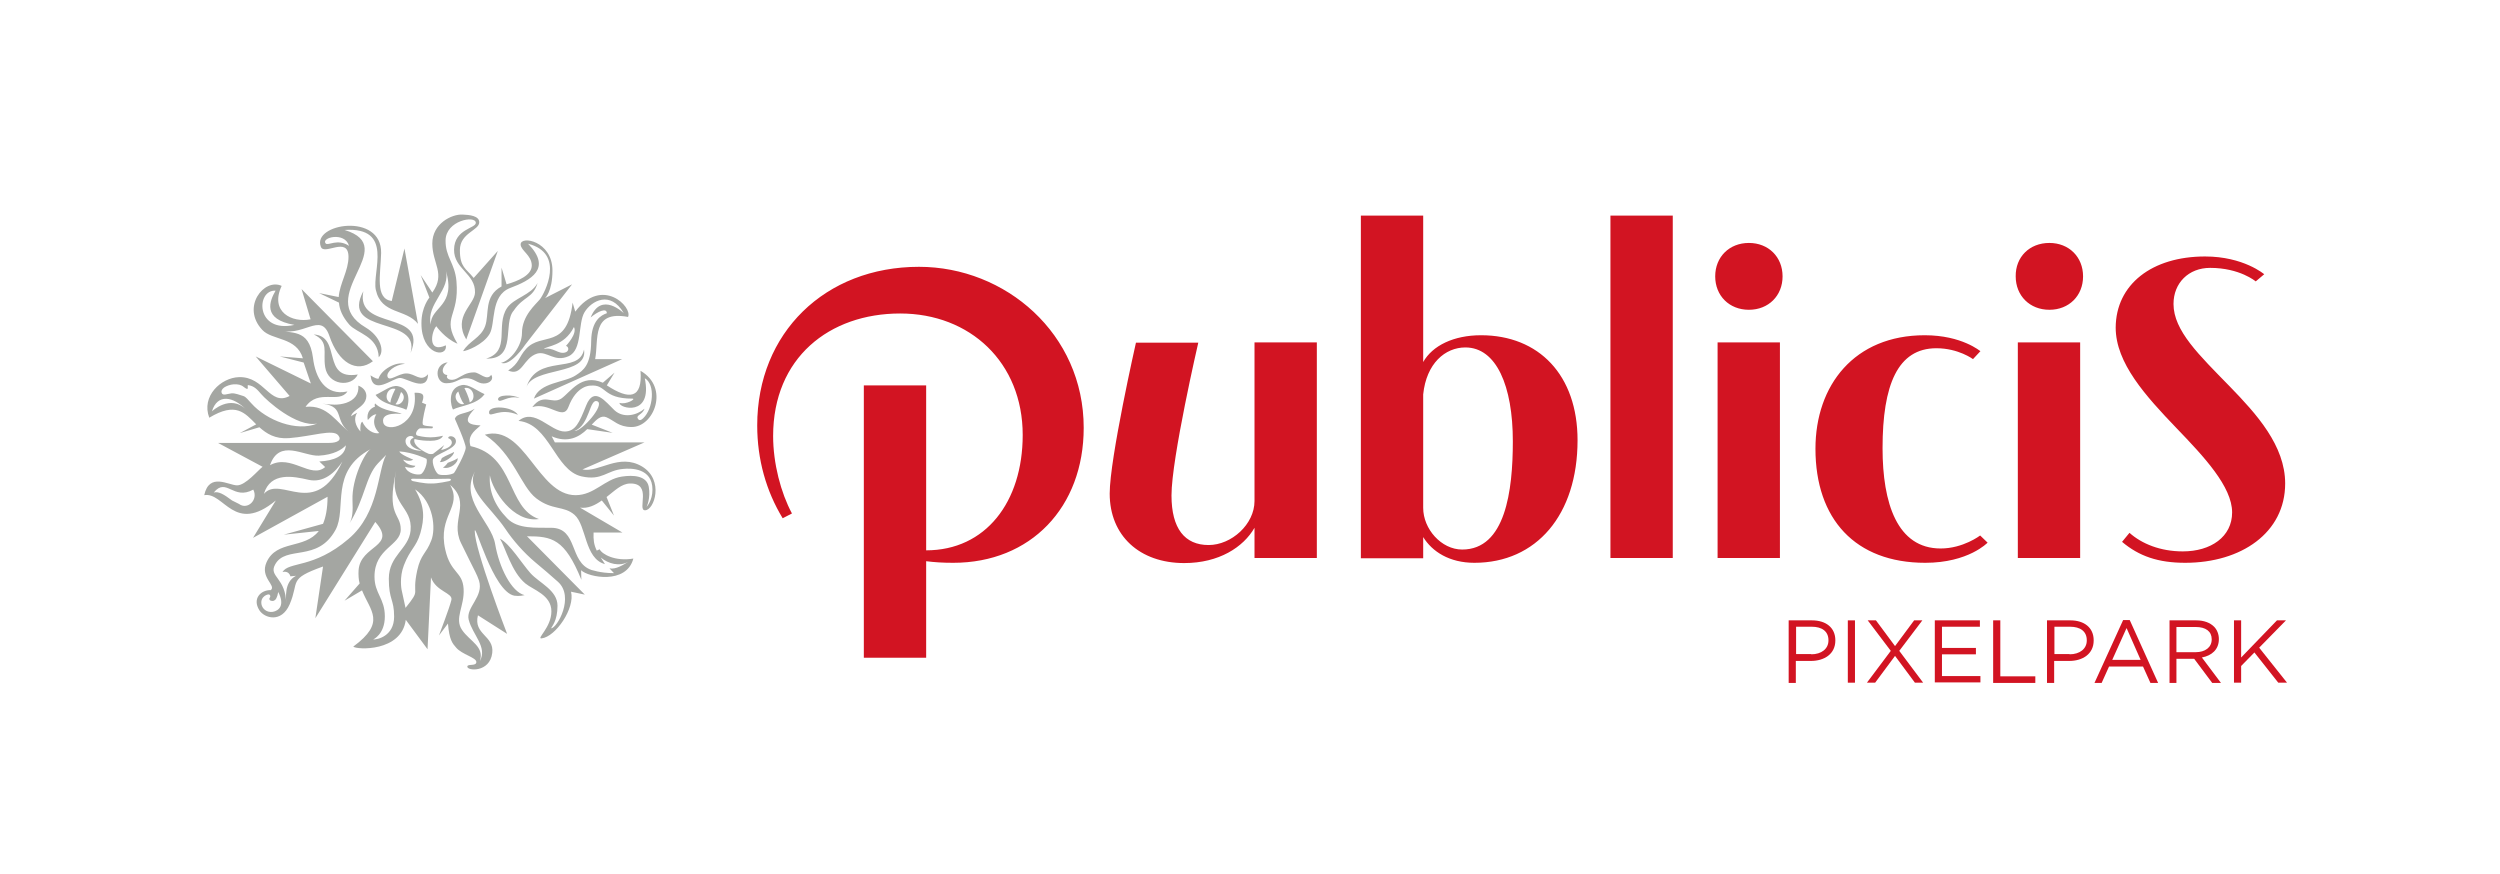 <?xml version="1.0" encoding="utf-8"?>
<!-- Generator: Adobe Illustrator 23.1.1, SVG Export Plug-In . SVG Version: 6.00 Build 0)  -->
<svg version="1.1" id="PIXELPARK" xmlns="http://www.w3.org/2000/svg" xmlns:xlink="http://www.w3.org/1999/xlink" x="0px" y="0px"
	 viewBox="0 0 942.6 329.6" style="enable-background:new 0 0 942.6 329.6;" xml:space="preserve">
<style type="text/css">
	.st0{fill:#A4A6A2;}
	.st1{fill:#D21422;}
</style>
<path class="st0" d="M201.3,150.3c2.1-6.2,11.7-6,15.8-8.8c2.9-1.9,5.7-3.8,5.8-12.9c0.1-7.8,3.8-9.8,5.9-10.5
	c0-2.2-3.4-0.7-6.1,1.6c4-10,12.5-1.6,12.5-1.6c-5-8.7-12.2-4.7-14.8-0.4c-2.6,4.3-0.7,14.2-6,16.6c-5.3,2.4-8.1-2-11.8-1
	c-5.4,1.6-5.6,8.8-11,6.4c4.2-2.7,4-5.2,6.8-8.2c5.8-6.4,15.4,0.6,17.5-17.4l1,3.4c10.1-13.5,21.7-1.7,19.9,2
	c-13.9-2.6-11,8.5-12.4,15.9h10.2L201.3,150.3z M220.2,131.8c1.6,10-19.4,6.3-21.8,14.4C202.4,133.1,218.2,141.4,220.2,131.8
	 M231.5,216.1l-1.7-1.8c2.4,0.5,5.3-1.4,7.1-2.5c-3.3,1.9-7.5,0.8-10.4-1.6l1.6,2.5c-7.8-2.1-6.9-14.6-11.5-18.6
	c-4-3.5-8.4-1.6-14.4-6.2c-5.9-4.5-8.4-16.6-19.4-24c15-4.2,19.9,22.8,34.2,22.8c7.1,0,10.9-6,17.4-7c4.5-0.7,9.4-0.3,10.2,3.8
	c0.8,4.3-0.8,7.6-0.8,7.6s2.2-2.3,2.2-6.5c0-8.2-8.2-8.1-11-7.8c-6.3,0.5-7.9,4.6-15.8,2.8c-10-2.3-12-19.8-23.7-20.9
	c6.1-5.1,12,4.1,17.5,4c4-0.1,5.4-3.3,8-9.8c3-7.5,7.3-1.4,10.7,1.8c3.4,3.1,8.4,1.9,11.3-0.6c-0.8,2.4-3.5,2.4-2.4,3.9
	c0.5,0.7,1.2,0.4,1.9-0.3c3.8-3.5,4.7-12.8,0.6-15.1c3.1,14.8-9.9,11.3-9.5,9.3c2.4,0.8,6.5-1.6,4.8-1.6c-11.4,0-9.6-5.5-15.8-4.9
	c0,0-5.2-0.2-8.3,8.1c-2,5.3-7.3-2.1-13.6,0c4.2-5.6,7.4-0.9,10.9-3.2c3.5-2.4,7.5-9.6,15.7-6l4.4-3.8l-2.9,4.8
	c8.5,5.6,13.5,5.1,12.7-5.5c11.1,6.4,5,21.3-3.4,21.2c-4.9,0-6.6-2.5-9.5-3.7c-2-0.8-3.6,0.8-5.5,2.8l7.9,3.1l-9.6-1.4
	c-2.9,2.9-7.3,5.4-13.4,2.7l1.2,2.3h33.8L219.6,177c6.2,1.3,13.8-6.3,22.5-1.1c8.4,5.1,4.6,16.5,1.1,16.5c-3.1,0,2.9-10.3-5.7-10.1
	c-3.2,0.1-5.7,2.7-8.8,5.1l2.8,7l-4.6-5.7c-2.5,1.8-5.2,3.1-8.2,2.7l16,9.4h-10.9c-0.1,2.7,0.1,4.5,1.2,6.8l1.1-0.5
	c0.8,1.8,5.8,4.7,12.7,3.5c-2.6,9.9-17,7.1-19.7,4.4l0.1,3.6c-6.3-15.5-11.1-16.4-20.5-16.4l21.8,22l-5.2-1.1
	c1.6,6.2-5.8,17-11.1,17.6c-2.1,0.2,3.7-4.1,3.7-10.2c0-6.2-6.9-8.1-9.8-10.5c-5.3-4.4-7.5-13.5-9.6-16.9c3.8,2,8.2,9.3,11.5,13
	c3.3,3.7,10.2,6.4,10.2,12.3c0,5.8-2.2,7.8-2.4,8.5c2.2,0,9-11.9,2.5-17.6c-3.2-2.8-5.2-4.6-8.5-7.3c-4.3-3.6-8.4-8.3-11.2-12.5
	c-6-8.9-15.7-15.2-11.1-22.4c-7,11.1,5.8,19.4,7.2,28.1c1.5,8.7,6.1,18,11.1,19.2c-0.9,0.2-1.7,0.3-2.5,0.3l-1.4-0.1
	c-8.1-1.6-14.9-28.1-14.9-24.3c0,7,12.2,38.7,12.2,38.7l-11-7c-1.8,7.3,6.2,7.6,5.4,14.2c-0.9,7.5-9.6,6.8-9.4,5.1
	c0.1-1.1,3.4,0,3.4-1.7c0-1.7-5.4-2.8-7.6-5.4c-1.4-1.6-2.6-2.9-3.1-9.1l-3.4,4.5c0,0,4.1-10.7,4.7-13.4c0.6-2.7-5.8-3.1-7.7-8.5
	l-1.3,27.1l-8.2-11.1c-1.6,12.2-18.7,11.3-19.8,10.1c12.5-9.2,6.4-13.4,3.3-21.2l-6.6,3.9l5.7-6.5c-0.4-1.4-0.5-3.3-0.4-5
	c0.7-9.6,14.7-8.7,6.3-18.2l-22.6,36.3l2.9-19.5c-13.4,4.8-8.8,5.5-12.6,14.3c-3.1,7.1-9.5,5.2-11.4,2.2c-2.8-4.4,0.6-7.7,4.3-7.6
	c2.2-1.8-4.2-4.7-1.6-10.5c3.8-8.5,14.3-4.8,19.7-11.8l-13.2,1.4l14.8-4.1c1-2.4,1.7-5.7,1.7-10.2l-28.1,15.5l8.6-14.1
	c-15.7,13-19.5-3.3-27-2c1.9-8.7,9.2-3.7,12.4-3.7c3.2,0,7.9-5.7,9.6-7l-16.8-9h41.9c3.2,0,4.9-1.1,3.4-2.9c-2-2.4-9.7,0.4-18.5,1.1
	c-5.3,0.4-8.5-1.7-11.2-4.1l-7.4,2.2l6.2-3.3c-4.3-4.3-7.6-8.6-17.7-2.5c-3.1-8.1,4.4-15.1,11.2-15.3c9.7-0.3,11.6,11.1,19.1,7.1
	l-12.8-14.9l20.8,10.2l-2.7-7.9l-9-2.3l8.7,0.7c-2.4-8.1-11.6-6.7-15.3-10.7c-8.1-8.6,0.7-19.7,7.3-16.6c-4.6,9.8,3.9,14,10.9,12.6
	l-3.4-11.4l26.9,27.2c-6.2,4.7-13,0.5-16.4-9.5c-3.3-9.7-9.9,1.2-20.1-2.5c5.4,2,12.4-0.9,13.9,10.7c0.9,7.6,4.7,14.5,13,12.7
	c-3.2,4.8-10.9-1.2-15.8,5.8c8.5-0.9,11.6,6.1,17.4,10.2c-7.3-5-2-10.2-11-11.4c3.2,0.4,5.8,0.7,8.9-0.3c3.2-1.1,4.9-3.3,4.6-6.5
	c3.4,1.3,3.7,4.5,2.1,6.6c-1.6,2.1-4.7,3.2-4.8,5c0,0,0.1-0.3,2.3-1.4c-1.6,2.2-0.6,5.1,1.2,7.1c-0.1-1.3-0.1-3.3,0.7-3.7
	c1.4,3.1,4.4,4.8,6.4,4.3c-3.6-3.8-1.1-7.1-1.1-7.1c-1.6,0-3.2,2.2-3.2,2.2s-1.1-3.6,2.7-5.1c-0.3-0.5,0-1.2,0-1.2
	c3.1,3.1,8.6,3,10.1,4c0,0-8-1.1-7,3.2c0.9,4.1,13.4,1.4,11.8-11.2c0,0,2.2-0.2,3,0.6c0.8,0.8-0.2,3.1-0.2,3.1l1.6,0.7
	c0,0-1.7,6.3-1.3,7.5c0.2,0.7,3.1,0.7,3.5,0.8c0.6,0,0.2,0.7,0,0.7h-4.5c-0.7,0-2.6,2.4-0.8,2.8c0,0,2.3,0.6,4.7,0.6
	c2.4,0,4.7-0.6,4.7-0.6s-0.4,1.9-4.7,1.9c-4.3,0-6-0.7-6-0.7c-1,2.7,4.7,5.4,5.3,5.6c0.6,0.2,1.5,0.1,1.7,0c0.2-0.1,4.2-3.3,4.2-3.3
	l-1.2,1.9c5.3-1.2,4.5-3.9,2.7-4.5c-0.1-1.2,3-1,2.9,1.3c-0.1,2.9-7.7,4.6-8.6,6.6c-0.6,1.3,0.9,5.4,2.2,5.8
	c1.2,0.4,4.2,0.3,5.6-0.5c0.4-0.2,4.5-7.7,4.5-9.6c0-1.8-4.1-10.9-4.1-10.9c0.8-2.3,4.3-1.7,7.5-3.8c-5.2,5.4-1.7,6.1,2.2,6.3
	c-2.9,2.5-4.9,4.1-3.8,7.8c16.9,3.7,13.6,23.3,25.8,27.5c-9.7,1.5-17.6-10.9-18.5-16.5c-0.4,6,1.8,11.4,6.5,16.2
	c4,4.2,11,3.5,16.7,3.6c10.1,0.1,6.6,13,15.1,15.9C223,214.8,226.1,216.1,231.5,216.1 M168.1,130.2c-7,3.2-5.5-5.1-3.6-7.2
	c0,0,3.3,4.7,8,6.6c-6.2-10.3,0.8-10-0.4-23.6c-0.6-6.8-4.2-9.1-4.1-15.4c0.1-7.5,11.3-9.5,11.4-6.6c0.1,2.1-8.1,2.3-8.2,10.1
	c-0.1,7.3,8.1,9.1,7.9,16.2c-0.1,4.6-8.5,8.9-3.3,17.7l11.9-33.4l-9.1,10.2c-2.9-3.6-5.2-4-5.2-10.5c0-6.5,7.3-7.4,7.3-10.5
	c0-2.4-3.6-2.8-6.3-2.9c-4.1-0.2-11.4,3.4-11.4,10.9c0,7.6,5.1,11.4,0,18.5l-4.4-6.6l3.3,8.5c0,0-3,3.5-3,9.6
	C158.8,134,168.8,135.1,168.1,130.2 M168,101.7c4.3,13.9-5.7,13.8-5.6,20.7C160.6,114.4,170.3,109.2,168,101.7 M187.8,150.7
	c0.7,1.6,3.7-1.9,8.1-0.6C193.7,148.7,187.4,148.7,187.8,150.7 M182.9,123c-1.6,4.4-6.1,5.6-8.3,9.4c1.2,0,7.6-2.4,10-6.5
	c2.3-3.9,0.2-14.4,7.7-17.3c7.8-2.9,16-7.3,6.8-16.7c14.2,3.6,6.2,18.7,4.5,20.9c-1.6,2-6.8,6.2-6.8,12.8c0,4.9-4.4,10.5-7.9,11.2
	c3.6,1.5,9.1-6.8,9.1-6.8l17.7-22.8l-10.2,5.2c0,0,2.8-2.4,2.8-10.4c0-11.2-12.1-13.3-12-9.8c0.1,2.3,4.1,4,4.2,7.8
	c0.1,3.8-5.3,6-9.5,7.2l-1.9-6.3v7.1C182.3,111.7,184.6,118.4,182.9,123 M193.7,117.1c3.7-5.5,7.2-4.5,9-10.4
	c-2.5,4.6-8.9,5.6-11.5,9.4c-4.5,6.7,1.5,16.3-7.9,19.1C195.1,135.6,189.4,121.9,193.7,117.1 M205.1,131.6c3.4-0.9,5.4,2.1,8,1.3
	c1.5-0.4,1.5-2.1,0.3-2.5c0,0,4.4-4.6,3-7.1C212.7,130.7,205.8,130.4,205.1,131.6 M184.4,155.7c0.3,2,4-2.2,10.9,0.7
	C193,153,183.9,152.7,184.4,155.7 M134.9,141.2c-13.9,2.3-5.9-14.4-16.6-15.1c5.9,2.8,3.4,6.5,4.3,12.3
	C123.7,145.3,132.5,146.2,134.9,141.2 M171.2,170.4c-0.9,0.6-2.9,1.2-4.6,2.3c-0.2,0.3-0.4,1.3-0.8,1.5
	C167.5,174.5,171.1,172.1,171.2,170.4 M216.6,162.5c2.8,0.2,11.7-10,8.6-11.2C222.2,150.1,222.4,160.3,216.6,162.5 M111,122.5
	c-12.3-2.1-9.3-9.1-7.1-12.9C96.5,109.1,96.2,125.8,111,122.5 M79.9,155.1c0,0,6.9-6.6,12.9-0.7C87.9,149.5,82,148.3,79.9,155.1
	 M119.6,159.7c-7.8,1.5-19.1-8.7-21.2-11.2c-1.3-1.5-2.5-3-4.9-3.3c-0.1,0-0.1,0.2-0.1,0.4c0,0.3,0.1,0.9-0.1,1
	c-0.1,0.1-0.5,0-1.4-0.7c-0.9-0.8-2.2-1.1-3.8-1c-1.3,0.1-2.7,0.6-3.6,1.2c-0.9,0.7-1.2,1.4-0.9,2.1c0.5,1.1,2,0.3,3.7,0.1
	c1.4-0.1,3,0.6,4.4,1c1.1,0.3,1.9,1.6,3.1,2.8C100.5,158.5,111.8,162.9,119.6,159.7 M120.4,174c5.5-0.3,9.7-2,10-6.1
	c-1.3,1.5-4.5,3.6-10.2,3.9c-5.6,0.3-14.9-6.6-18.4,3.6c8-4.4,15.4,5.4,20.8,0.7 M90.1,190c3.2,2.4,7.4-1.5,5.4-5.4
	c-7.6,4.2-10.1-4.8-14.9,1.1c1.8-0.5,3.7,0.6,6.9,3L90.1,190z M129.1,174c-2.7,4.2-7.2,8.2-12.8,6.9c-5.6-1.3-14.3-3.1-16.8,5.3
	C105.9,178.9,118.7,196.2,129.1,174 M104.9,223.2c-0.7,4.4-2.6,3.3-3,3.2c-0.3-0.2-0.5-0.7-0.2-1c0.3-0.4,0.3-0.9-0.1-1.2
	c-0.4-0.4-3.6,0.6-3,3.7c0.3,1.5,1.8,3.1,4.2,2.8C105.2,230.3,107.5,228.2,104.9,223.2 M132.9,188.6c-0.3-8,4.7-18.2,6.9-19.3
	c-15.7,8.4-8.9,22.4-13.3,30.5c-6.8,12.4-18.8,5.6-22.8,13.1c-2.5,4.6,4.2,4.9,4.2,14.9c0-2.4-0.9-8.3,3.7-10.7l-2.1,0.2
	c-0.7-2.4-3-1.6-3-1.6c2.4-4.1,11.7-1.2,24.9-12.5c11.7-9.9,10.9-25.7,14.2-31.7l-3.1,3.2c-4.7,5-4.8,13.1-10.7,22.6
	C132.9,195.3,133.1,192.8,132.9,188.6 M155.7,180.5c-0.6,0-0.7,0.2-0.7,0.3c0,0.2,0.3,0.5,0.7,0.6c0,0,4.3,1,6.8,0.9
	c2.5,0.1,6.7-0.9,6.8-0.9c0.5-0.1,0.8-0.4,0.7-0.6c0-0.1-0.1-0.3-0.8-0.3c-0.1,0-4.4,0.1-6.7,0.1
	C160.2,180.6,155.9,180.5,155.7,180.5 M152.9,166.4c0.1,2.9,4.4,3.7,6.2,3.5c-5.4-1.2-5.1-4.2-3.2-4.8
	C156,163.9,152.8,164.1,152.9,166.4 M150.6,170.2c0.1,1.1,5.2,3.1,5.2,3.1s-1.2,1-3.8,0c1.3,2.3,4.6,2.3,4.6,2.3s-0.2,1.4-3.9,0.4
	c0.9,2.6,4.7,3.2,5.9,2.8c1.3-0.4,2.8-4.5,2.2-5.8C160.9,173,155.6,170.5,150.6,170.2 M148.6,232.5c0-6.7-2-6.2-2-14.3
	c0-8.8,7.5-11.2,8.2-18.1c0.9-9.4-8.4-9.6-5.4-22.7c-3.9,17.3,1.7,16,1.7,22.2c0,6.2-9.9,7-9.9,17.8c0,6.4,3.9,8.2,3.9,15
	c0,6.8-4.4,8.7-4.4,8.7C142.2,241.2,148.6,239.9,148.6,232.5 M152.9,229.2c6.1-7.6,2.2-3.9,4.4-14.1c1.4-6.3,3.3-6.1,5.3-11.3
	c1.8-4.5,0.9-14.5-6.1-19.3c3.8,6.5,3.5,11.1,2,16.5c-1.6,5.4-3.8,5.9-6.2,12.1c-1.8,4.6-0.9,9.2-0.9,9.2L152.9,229.2z M169.7,182.8
	c4.8,8.5-4.8,11.4-1.8,24.5c2,8.9,6.5,8.1,6.9,14.7c0.4,6.6-3.6,11.1-0.6,15.5c2.9,4.3,8.6,6.3,6.7,11.8c3-5.4-2.7-9.8-4.2-15.7
	c-1.1-4.6,5.8-8.7,3.9-14.7c-0.8-2.4-1.8-4-3.4-7.3l-3.4-6.9C169.6,196,177.9,189.8,169.7,182.8 M172.5,172.7
	c-0.2,0.4-1.3,0.9-3.7,1.8c-0.3,0.5-1.1,1.4-1.8,1.8C169.8,177.1,173,174.3,172.5,172.7 M168.2,144.5c4,0,4.6-1.9,7.6-1.9
	c3,0,4.1,2,6.6,2c2.4,0,3.9-1.7,2.8-3.3c-1.6,2.6-4.4-0.9-6.4-0.9c-3.1,0-4.5,1.3-6.5,2.3c-2.3,1.2-4.5,0.1-3.6-1.3
	c-1.8,0-2.9-2.2,0.1-4.8C163.4,137.3,164.2,144.5,168.2,144.5 M153.2,140.8c-3,0-6.5,3.3-7.1,1.2c-0.5-1.7,2.6-4.5,6.6-4.8
	c-3.4-1-9,2.2-10,5.6c-1.1,0.1-3-1.3-3-1.3c0.9,7.9,8.3,1,11.1,1c2.5,0,10.4,5.7,10.6-1.4C158.6,144.3,156.6,140.8,153.2,140.8
	 M127.7,112c0.4-5.2,3.7-9.9,3.7-15.2c-0.1-7.9-9.1-0.4-10.4-3.7c-3.6-8.8,23-13.2,22.7,2.3c-0.2,8.2-2.4,17.2,4,18.1l4.8-19.8
	l5.1,28.4c-4.6-5.8-13.8-3.4-15.9-12.8c-1.5-6.8,7-23.8-11.8-22.6c21.7,6.6-12.1,25,8,36.8c5.4,3.2,7.3,8.8,4.9,11.2
	c-0.3-8-8.2-9-11.1-12.3c-2.6-3-3.7-5.7-3.9-8.3l-7.5-3.6L127.7,112z M131.6,92.7c-1.6-5.5-10.7-3.1-8.8-0.9
	C123.7,92.8,127.2,89.8,131.6,92.7 M137,109.8c-8.9,16.7,21.7,9.1,17.8,23.3C161.7,116.5,133.9,125.1,137,109.8 M153.2,154.5
	c-2.5-1.4-8.9-1.7-11.6-5.6c2.9-1.3,5.9-3.8,8.4-3.3C155.7,146.7,153.8,153.6,153.2,154.5 M149.1,146.6c-3.4-0.7-4.5,4.2-1.9,5.2
	C147.3,150,148.9,147,149.1,146.6 M151.2,147.8c-0.2,0.4-1,3.4-2.1,4.6C151.2,153.2,153.7,149.7,151.2,147.8 M174.1,145.2
	c2.6-0.5,5.6,2.1,8.6,3.4c-2.8,4-9.3,4.4-11.9,5.8C170.2,153.6,168.2,146.4,174.1,145.2 M177.1,151.7c2.6-1,1.5-6.1-2-5.4
	C175.3,146.7,176.9,149.9,177.1,151.7 M175,152.3c-1.2-1.2-2-4.2-2.2-4.7C170.3,149.5,172.9,153.1,175,152.3"/>
<g>
	<path class="st1" d="M831.4,96.7c14.5,0,22.3,6.7,22.3,6.7l-3.2,2.7c0,0-6-5.1-17.2-5.1c-8.1,0-13.8,5.7-13.8,13.6
		c0,10.1,9.7,19.3,21.2,31.1c10.1,10.4,20.9,22.3,20.9,36.6c0,18.6-16.6,29.9-37.7,29.9c-10.2,0-17.4-2.5-23.8-7.9l2.8-3.4
		c4.6,4.1,11.6,7,20.1,7c10.6,0,18.6-5.5,18.6-14.7c0-9.7-10.6-21-20.9-31.7c-11.7-12.2-23-24.6-23-38
		C797.8,107.2,811.4,96.7,831.4,96.7 M725.7,126.4c-26.5,0-41.2,18.8-41.2,42.8c0,26.5,15,43,41.4,43c16.3,0,23.5-7.6,23.5-7.6
		l-2.8-2.7c0,0-6.4,4.9-14.9,4.9c-16.4,0-21.9-17.1-21.9-37.8c0-23.9,5.7-37.7,20.3-37.7c8.3,0,13.8,4.1,13.8,4.1l2.8-3
		C746.7,132.5,739.8,126.4,725.7,126.4 M359.4,212.2c29.2,0,49.2-20.9,49.2-50.9c0-35.5-29.5-60.7-62.1-60.7
		c-35.4,0-61,24.9-61,59.8c0,12.9,3.4,24.8,9.6,35l3.5-1.8c-4.2-7.8-7.1-18.9-7.1-29.2c0-29.5,21.2-46.2,47.9-46.2
		c26.3,0,46.2,18.4,46.2,45.8c0,25.3-14,43.5-36.4,43.5v-62.2l-23.5,0v102.7h23.5v-36.4C352.4,212,355.5,212.2,359.4,212.2
		 M473,210.4h23.5v-81.3H473v59.8c0,8.8-8.7,16.6-17.3,16.6c-9,0-14-6.2-14-18.7c0-14,10.1-57.6,10.1-57.6h-23.5
		c0,0-9.9,43.7-9.9,56.9c0,15.9,11.3,26.2,28.1,26.2c13.1,0,22.3-6,26.5-13.3V210.4z M607.2,210.4h23.5V81.3h-23.5V210.4z
		 M555.9,212.2c-9.4,0-15.9-4.2-19.3-9.7v8h-23.5V81.3h23.5v55.2c3.5-6.2,11.5-10.1,21.8-10.1c21.8,0,36.4,15,36.4,39.6
		C594.8,194.1,579.3,212.2,555.9,212.2 M551.3,207.2c16.3,0,19.1-22.1,19.1-40.8c0-20.9-6.2-35.4-17.9-35.4c-7.6,0-14.7,6-15.9,17.7
		v42.8C536.6,199.4,543.4,207.2,551.3,207.2 M647.6,129.1h23.5v81.3h-23.5V129.1z M659.4,91.6c7.4,0,12.7,5.3,12.7,12.6
		c0,7.3-5.3,12.6-12.7,12.6c-7.4,0-12.7-5.3-12.7-12.6C646.7,96.9,652,91.6,659.4,91.6 M760.8,129.1h23.5v81.3h-23.5V129.1z
		 M772.7,91.6c7.4,0,12.7,5.3,12.7,12.6c0,7.3-5.3,12.6-12.7,12.6c-7.4,0-12.7-5.3-12.7-12.6C759.9,96.9,765.2,91.6,772.7,91.6"/>
</g>
<g>
	<path class="st1" d="M674.4,233.9h8.8c5.3,0,8.8,2.8,8.8,7.5v0.1c0,5.1-4.2,7.7-9.2,7.7h-5.7v8.3h-2.7V233.9z M682.9,246.7
		c3.9,0,6.5-2.1,6.5-5.2v-0.1c0-3.4-2.5-5.1-6.3-5.1h-5.9v10.3H682.9z"/>
	<path class="st1" d="M696.7,233.9h2.7v23.5h-2.7V233.9z"/>
	<path class="st1" d="M724.8,233.9l-8.7,11.5l9,12H722l-7.5-10.1l-7.5,10.1h-3.1l9-12l-8.7-11.5h3.1l7.2,9.7l7.2-9.7H724.8z"/>
	<path class="st1" d="M729.5,233.9h17v2.4h-14.3v8H745v2.4h-12.8v8.2h14.5v2.4h-17.2V233.9z"/>
	<path class="st1" d="M751.5,233.9h2.7V255h13.2v2.5h-15.9V233.9z"/>
	<path class="st1" d="M771.8,233.9h8.8c5.3,0,8.8,2.8,8.8,7.5v0.1c0,5.1-4.2,7.7-9.2,7.7h-5.7v8.3h-2.7V233.9z M780.3,246.7
		c3.9,0,6.5-2.1,6.5-5.2v-0.1c0-3.4-2.5-5.1-6.3-5.1h-5.9v10.3H780.3z"/>
	<path class="st1" d="M800.5,233.8h2.5l10.7,23.7h-2.9l-2.8-6.2h-12.8l-2.8,6.2h-2.7L800.5,233.8z M807.1,248.8l-5.3-12l-5.4,12
		H807.1z"/>
	<path class="st1" d="M818,233.9h10.1c2.9,0,5.2,0.9,6.7,2.4c1.1,1.1,1.8,2.8,1.8,4.6v0.1c0,3.9-2.7,6.2-6.4,6.9l7.2,9.6h-3.3
		l-6.8-9.1h-6.7v9.1H818V233.9z M827.9,245.9c3.5,0,6-1.8,6-4.8V241c0-2.9-2.2-4.6-6-4.6h-7.3v9.5H827.9z"/>
	<path class="st1" d="M842.3,233.9h2.7v14l13.5-14h3.4l-10.1,10.3l10.5,13.2H859l-9-11.4l-5,5.1v6.3h-2.7V233.9z"/>
</g>
</svg>

